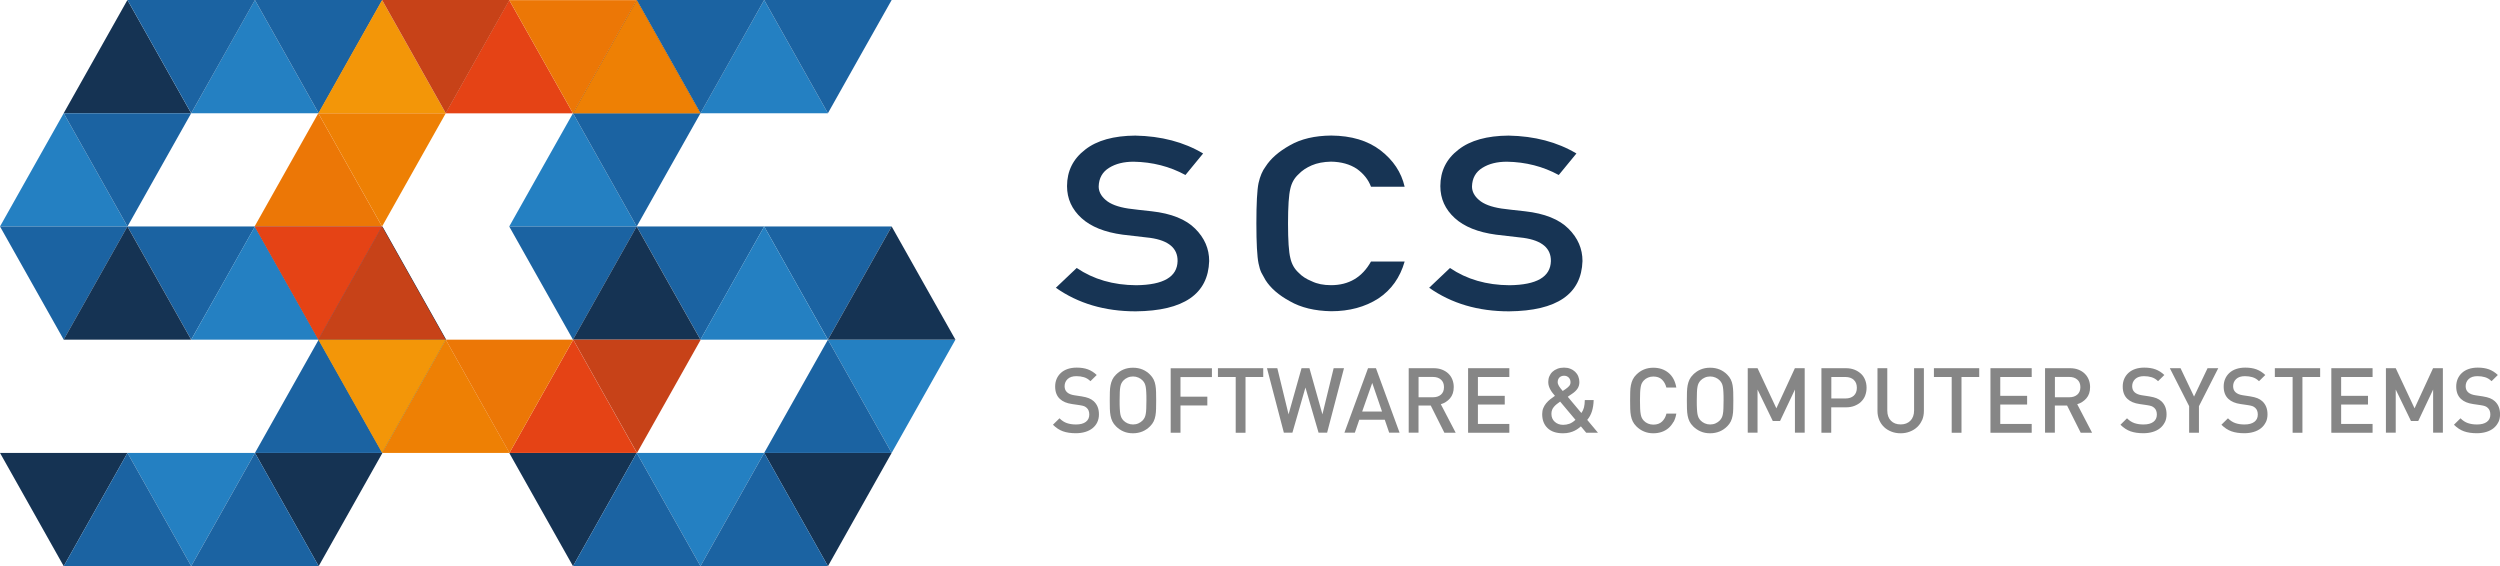 <svg xmlns="http://www.w3.org/2000/svg" id="Livello_1" viewBox="0 0 474 107.34"><defs><style>.cls-1{fill:#ec7706;}.cls-2{fill:#e54315;}.cls-3{fill:#f39608;}.cls-4{fill:#ee8004;}.cls-5{fill:#c74218;}.cls-6{fill:#173454;}.cls-7{fill:#2480c2;}.cls-8{fill:#153353;}.cls-9{fill:#1b63a2;}.cls-10{fill:#868686;}</style></defs><g><path class="cls-6" d="m204.15,50.81c3.16,2.15,6.92,3.24,11.28,3.27,5.16-.06,7.77-1.58,7.84-4.57.04-2.44-1.69-3.91-5.17-4.41-1.6-.18-3.35-.38-5.25-.61-3.41-.46-6.01-1.51-7.79-3.13-1.83-1.66-2.75-3.69-2.75-6.07,0-2.86,1.15-5.17,3.45-6.93,2.23-1.74,5.39-2.62,9.49-2.65,4.93.09,9.22,1.22,12.86,3.39l-3.35,4.08c-2.98-1.62-6.25-2.46-9.83-2.52-1.85,0-3.39.38-4.63,1.15-1.29.79-1.95,1.98-1.99,3.55,0,.94.44,1.8,1.33,2.56.89.78,2.31,1.32,4.27,1.62,1.09.15,2.58.32,4.46.52,3.72.42,6.47,1.52,8.25,3.31,1.76,1.76,2.64,3.79,2.64,6.12-.2,6.27-4.84,9.45-13.92,9.54-5.87,0-10.92-1.49-15.15-4.47l3.94-3.74Z"></path><path class="cls-6" d="m266.32,49.59c-.87,3.04-2.53,5.37-4.98,7-2.52,1.62-5.51,2.42-8.96,2.42-3.12-.06-5.72-.69-7.81-1.89-2.12-1.15-3.66-2.49-4.62-4-.29-.49-.55-.97-.79-1.42-.22-.46-.4-1.05-.54-1.75-.27-1.32-.41-3.85-.41-7.6s.14-6.35.41-7.64c.29-1.29.73-2.33,1.33-3.12.96-1.51,2.5-2.86,4.63-4.05,2.09-1.2,4.69-1.81,7.81-1.84,3.83.03,6.95.96,9.36,2.81,2.41,1.86,3.94,4.15,4.57,6.89h-6.38c-.49-1.32-1.38-2.45-2.67-3.38-1.34-.89-2.98-1.34-4.91-1.37-1.42.03-2.63.26-3.65.7-1.04.45-1.87,1.01-2.51,1.69-.78.71-1.3,1.61-1.55,2.73-.29,1.17-.44,3.37-.44,6.6s.15,5.41.44,6.55c.25,1.14.77,2.06,1.55,2.77.63.68,1.47,1.22,2.51,1.64,1.02.5,2.24.74,3.65.74,3.38,0,5.91-1.49,7.58-4.48h6.37Z"></path><path class="cls-6" d="m274.92,50.81c3.16,2.15,6.92,3.24,11.28,3.27,5.16-.06,7.77-1.58,7.85-4.57.04-2.44-1.69-3.91-5.17-4.41-1.6-.18-3.35-.38-5.25-.61-3.41-.46-6.01-1.51-7.79-3.13-1.83-1.66-2.75-3.69-2.75-6.07,0-2.86,1.15-5.17,3.45-6.93,2.23-1.74,5.39-2.62,9.49-2.65,4.93.09,9.22,1.22,12.86,3.39l-3.35,4.08c-2.98-1.62-6.25-2.46-9.83-2.52-1.85,0-3.39.38-4.63,1.15-1.29.79-1.95,1.98-1.99,3.55,0,.94.44,1.8,1.33,2.56.89.78,2.31,1.32,4.27,1.62,1.09.15,2.58.32,4.46.52,3.72.42,6.47,1.52,8.25,3.31,1.76,1.76,2.64,3.79,2.64,6.12-.2,6.27-4.84,9.45-13.92,9.54-5.88,0-10.92-1.49-15.15-4.47l3.94-3.74Z"></path></g><g><path class="cls-10" d="m208.04,80.07c-.22.45-.52.82-.91,1.13-.39.31-.85.54-1.39.7-.54.16-1.13.24-1.77.24-.93,0-1.74-.12-2.42-.36s-1.32-.66-1.91-1.25l1.24-1.22c.45.45.92.75,1.43.92s1.07.25,1.7.25c.8,0,1.42-.16,1.86-.49.44-.33.66-.79.66-1.38,0-.56-.16-.98-.48-1.27-.16-.15-.33-.26-.51-.33-.18-.07-.46-.13-.83-.19l-1.44-.21c-1-.14-1.77-.46-2.32-.98-.6-.56-.89-1.34-.89-2.34,0-.53.09-1.01.28-1.45.19-.44.46-.82.81-1.14s.78-.57,1.28-.74,1.08-.26,1.72-.26c.81,0,1.52.11,2.11.33.59.22,1.16.57,1.68,1.07l-1.19,1.17c-.38-.37-.79-.62-1.23-.75-.44-.13-.92-.2-1.43-.2-.72,0-1.27.18-1.66.54-.38.36-.58.82-.58,1.37,0,.23.04.44.11.63.07.19.19.36.35.51.32.29.78.48,1.37.57l1.39.21c.57.09,1.03.21,1.38.35s.65.33.91.56c.33.3.58.66.75,1.08.17.42.25.9.25,1.43,0,.56-.11,1.07-.33,1.51Z"></path><path class="cls-10" d="m219.19,77.52c-.01.48-.05.91-.12,1.3-.07.39-.18.75-.34,1.08-.16.33-.39.65-.69.94-.42.42-.91.75-1.44.97-.54.22-1.13.34-1.79.34s-1.25-.11-1.78-.34c-.53-.22-1.01-.55-1.43-.97-.3-.3-.53-.61-.69-.94s-.28-.69-.35-1.08c-.07-.39-.12-.82-.13-1.3-.01-.48-.02-1-.02-1.59s0-1.11.02-1.59c.01-.48.05-.91.13-1.3.08-.39.19-.75.35-1.08.16-.33.39-.65.69-.94.42-.42.9-.75,1.43-.97.53-.22,1.12-.33,1.78-.33s1.25.11,1.79.33c.54.22,1.02.55,1.44.97.3.3.53.61.69.94.16.33.28.69.34,1.08.07.39.11.82.12,1.3.01.48.02,1,.02,1.59s0,1.11-.02,1.59Zm-1.86-3.13c-.02-.41-.05-.75-.1-1.03-.05-.28-.13-.52-.22-.7-.1-.19-.22-.36-.37-.52-.22-.23-.48-.41-.8-.55-.32-.14-.66-.21-1.02-.21s-.71.07-1.02.21-.58.32-.8.55c-.15.16-.27.33-.37.52-.1.19-.17.42-.22.7-.05.28-.09.62-.1,1.03-.02.41-.03.92-.03,1.54s0,1.13.03,1.54c.02.41.05.75.1,1.03s.13.52.22.7c.1.19.22.36.37.52.22.23.48.41.8.55s.66.21,1.02.21.71-.07,1.02-.21c.31-.14.58-.32.8-.55.15-.16.27-.33.37-.52.1-.19.17-.42.22-.7s.09-.62.1-1.03c.02-.41.03-.92.03-1.54s0-1.13-.03-1.54Z"></path><path class="cls-10" d="m223.82,71.48v3.73h5.09v1.67h-5.09v5.17h-1.86v-12.23h7.82v1.67h-5.96Z"></path><path class="cls-10" d="m236.15,71.48v10.57h-1.86v-10.57h-3.37v-1.67h8.59v1.67h-3.37Z"></path><path class="cls-10" d="m251.62,82.04h-1.62l-2.49-8.57-2.47,8.57h-1.62l-3.2-12.23h1.96l2.13,8.75,2.46-8.75h1.5l2.46,8.75,2.13-8.75h1.96l-3.2,12.23Z"></path><path class="cls-10" d="m263.39,82.04l-.84-2.46h-4.83l-.84,2.46h-1.98l4.48-12.23h1.5l4.48,12.23h-1.98Zm-3.21-9.45l-1.91,5.43h3.76l-1.86-5.43Z"></path><path class="cls-10" d="m273.85,82.04l-2.58-5.15h-2.32v5.15h-1.86v-12.23h4.74c.58,0,1.11.09,1.57.27.46.18.86.42,1.2.74.33.32.59.69.76,1.13.18.44.27.92.27,1.44,0,.88-.24,1.59-.71,2.14-.47.54-1.05.91-1.74,1.11l2.82,5.41h-2.16Zm-.64-10.06c-.38-.34-.88-.51-1.5-.51h-2.75v3.85h2.75c.62,0,1.12-.17,1.5-.5.38-.33.57-.8.57-1.42s-.19-1.08-.57-1.42Z"></path><path class="cls-10" d="m278.35,82.04v-12.23h7.82v1.67h-5.96v3.57h5.09v1.65h-5.09v3.68h5.96v1.67h-7.82Z"></path><path class="cls-10" d="m300.74,82.04l-1-1.2c-.14.12-.3.25-.5.4-.2.15-.43.29-.71.43s-.59.25-.95.34-.77.14-1.23.14c-1.28,0-2.26-.33-2.94-.99-.68-.66-1.01-1.54-1.01-2.65,0-.42.07-.8.21-1.14s.32-.64.55-.92c.23-.27.49-.53.78-.76.29-.23.59-.44.88-.64-.14-.16-.28-.33-.43-.52-.15-.19-.29-.39-.41-.61-.13-.22-.23-.45-.31-.7-.08-.25-.12-.51-.12-.8,0-.39.07-.75.21-1.08.14-.33.34-.62.6-.86s.57-.43.94-.57c.37-.14.78-.21,1.24-.21.43,0,.83.07,1.19.21.35.14.66.33.92.58s.46.54.59.87c.14.33.21.69.21,1.08,0,.48-.12.9-.36,1.25-.24.35-.56.66-.95.92-.01.01-.07.05-.16.11-.1.06-.22.15-.37.25-.15.1-.27.19-.36.26l2.58,3.08c.23-.32.39-.67.49-1.05.1-.38.15-.85.16-1.41h1.68c-.02.79-.13,1.49-.32,2.11-.19.62-.49,1.17-.9,1.65l2.04,2.44h-2.25Zm-4.95-5.89c-.23.16-.44.32-.63.47s-.37.32-.52.5c-.16.18-.28.38-.36.59-.09.22-.13.47-.13.76,0,.62.21,1.12.63,1.5s.95.58,1.59.58c.41,0,.8-.07,1.18-.2.37-.13.76-.38,1.16-.75l-2.9-3.45Zm1.64-4.56c-.22-.23-.52-.35-.88-.35s-.67.12-.89.34c-.21.23-.32.52-.32.86,0,.25.08.5.24.76s.39.56.71.93c.06-.03.13-.09.23-.15.1-.07.18-.12.24-.16.06-.04.1-.07.11-.08.24-.16.45-.34.63-.54.18-.2.27-.44.27-.73,0-.34-.11-.63-.33-.87Z"></path><path class="cls-10" d="m317.28,80c-.26.47-.58.87-.96,1.19-.38.32-.82.56-1.3.72-.49.16-1.01.24-1.55.24-.64,0-1.23-.11-1.77-.34-.54-.22-1.02-.55-1.44-.97-.3-.3-.53-.61-.69-.94s-.28-.69-.35-1.08c-.07-.39-.12-.82-.13-1.3,0-.48-.02-1-.02-1.59s0-1.11.02-1.59c.01-.48.05-.91.13-1.3.08-.39.19-.75.35-1.08.16-.33.39-.65.69-.94.42-.42.9-.75,1.44-.97.54-.22,1.13-.33,1.77-.33,1.13,0,2.09.32,2.87.96s1.28,1.58,1.49,2.8h-1.89c-.15-.62-.43-1.12-.83-1.51-.41-.39-.95-.58-1.64-.58-.37,0-.71.07-1.01.2-.31.13-.57.31-.79.54-.15.16-.27.33-.37.52-.1.19-.17.42-.22.71-.05.28-.09.63-.11,1.04-.02.41-.03.93-.03,1.55s.01,1.13.03,1.55c.02.41.06.76.11,1.04.05.28.12.52.22.71.1.19.22.36.37.52.22.23.48.41.79.54.31.13.65.2,1.01.2.69,0,1.24-.19,1.65-.58s.69-.89.84-1.51h1.87c-.1.61-.28,1.15-.54,1.62Z"></path><path class="cls-10" d="m328.62,77.52c0,.48-.05.91-.12,1.3-.07.39-.18.75-.34,1.08s-.39.65-.69.94c-.42.42-.9.75-1.44.97-.54.22-1.13.34-1.79.34s-1.25-.11-1.78-.34c-.53-.22-1.01-.55-1.44-.97-.3-.3-.53-.61-.69-.94s-.28-.69-.35-1.08c-.07-.39-.12-.82-.13-1.3s-.02-1-.02-1.59,0-1.11.02-1.59.05-.91.13-1.3.19-.75.35-1.08c.16-.33.39-.65.69-.94.42-.42.9-.75,1.44-.97.53-.22,1.12-.33,1.78-.33s1.25.11,1.79.33c.54.22,1.02.55,1.44.97.3.3.53.61.69.94.16.33.28.69.34,1.08s.11.82.12,1.3c.01.48.02,1,.02,1.59s0,1.11-.02,1.59Zm-1.86-3.13c-.02-.41-.05-.75-.1-1.03-.05-.28-.12-.52-.22-.7-.1-.19-.22-.36-.37-.52-.22-.23-.48-.41-.8-.55-.32-.14-.66-.21-1.02-.21s-.71.07-1.02.21c-.32.14-.58.32-.8.55-.15.16-.27.33-.37.52-.1.19-.17.42-.22.7-.05.28-.09.62-.1,1.03-.02.41-.03.92-.03,1.54s0,1.13.03,1.54c.02.41.05.75.1,1.03.05.28.13.52.22.7.1.19.22.36.37.52.22.23.48.41.8.55.31.14.65.21,1.02.21s.71-.07,1.02-.21c.31-.14.58-.32.8-.55.15-.16.27-.33.37-.52.1-.19.17-.42.22-.7.05-.28.09-.62.1-1.03.02-.41.03-.92.03-1.54s0-1.13-.03-1.54Z"></path><path class="cls-10" d="m340.32,82.04v-8.18l-2.82,5.96h-1.38l-2.89-5.96v8.18h-1.86v-12.23h1.86l3.57,7.61,3.51-7.61h1.86v12.23h-1.86Z"></path><path class="cls-10" d="m353.64,75.01c-.18.45-.45.84-.79,1.17-.34.33-.76.58-1.24.77-.48.19-1.02.28-1.62.28h-2.79v4.81h-1.86v-12.23h4.64c.59,0,1.13.09,1.62.28.48.19.89.45,1.24.77s.61.72.79,1.18c.18.46.27.95.27,1.48s-.09,1.03-.27,1.49Zm-2.17-3c-.4-.35-.92-.53-1.57-.53h-2.68v4.07h2.68c.65,0,1.18-.17,1.57-.52.39-.35.59-.85.59-1.5s-.2-1.16-.59-1.51Z"></path><path class="cls-10" d="m364.42,79.65c-.22.52-.53.96-.93,1.33-.39.37-.86.65-1.4.86-.54.21-1.12.31-1.74.31s-1.2-.1-1.73-.31c-.54-.21-1-.49-1.39-.86-.39-.37-.7-.81-.92-1.33-.22-.52-.34-1.1-.34-1.73v-8.11h1.86v8.02c0,.83.23,1.47.69,1.94s1.07.7,1.84.7,1.38-.23,1.85-.7c.46-.47.7-1.12.7-1.94v-8.02h1.86v8.11c0,.63-.11,1.21-.33,1.73Z"></path><path class="cls-10" d="m371.9,71.48v10.57h-1.86v-10.57h-3.37v-1.67h8.59v1.67h-3.37Z"></path><path class="cls-10" d="m377.39,82.04v-12.23h7.82v1.67h-5.96v3.57h5.09v1.65h-5.09v3.68h5.96v1.67h-7.82Z"></path><path class="cls-10" d="m394.5,82.04l-2.58-5.15h-2.32v5.15h-1.86v-12.23h4.74c.58,0,1.11.09,1.57.27.46.18.86.42,1.19.74.33.32.59.69.77,1.13.18.44.27.92.27,1.44,0,.88-.23,1.59-.71,2.14-.47.54-1.05.91-1.73,1.11l2.82,5.41h-2.17Zm-.64-10.06c-.38-.34-.88-.51-1.5-.51h-2.75v3.85h2.75c.62,0,1.12-.17,1.5-.5.38-.33.58-.8.58-1.42s-.19-1.08-.58-1.42Z"></path><path class="cls-10" d="m410.44,80.07c-.22.45-.52.82-.91,1.13s-.85.54-1.39.7c-.54.16-1.13.24-1.77.24-.93,0-1.74-.12-2.42-.36s-1.32-.66-1.91-1.25l1.24-1.22c.45.45.92.75,1.43.92s1.07.25,1.7.25c.8,0,1.42-.16,1.87-.49.44-.33.66-.79.66-1.38,0-.56-.16-.98-.48-1.27-.16-.15-.33-.26-.52-.33s-.46-.13-.82-.19l-1.44-.21c-1-.14-1.77-.46-2.32-.98-.6-.56-.89-1.34-.89-2.34,0-.53.09-1.01.28-1.45s.46-.82.81-1.14.78-.57,1.28-.74,1.08-.26,1.72-.26c.81,0,1.52.11,2.12.33.59.22,1.16.57,1.68,1.07l-1.19,1.17c-.38-.37-.79-.62-1.23-.75-.44-.13-.92-.2-1.44-.2-.72,0-1.27.18-1.66.54-.38.36-.58.82-.58,1.37,0,.23.04.44.11.63.07.19.19.36.35.51.32.29.78.48,1.38.57l1.39.21c.57.09,1.03.21,1.38.35s.65.33.91.56c.33.3.58.66.75,1.08s.25.9.25,1.43c0,.56-.11,1.07-.33,1.51Z"></path><path class="cls-10" d="m416.92,77.01v5.03h-1.86v-5.03l-3.66-7.2h2.03l2.56,5.38,2.56-5.38h2.03l-3.66,7.2Z"></path><path class="cls-10" d="m429.58,80.07c-.22.45-.52.82-.91,1.13s-.85.54-1.39.7c-.54.16-1.13.24-1.77.24-.93,0-1.74-.12-2.42-.36s-1.32-.66-1.91-1.25l1.24-1.22c.45.45.92.75,1.43.92s1.07.25,1.7.25c.8,0,1.42-.16,1.87-.49.44-.33.66-.79.66-1.38,0-.56-.16-.98-.48-1.27-.16-.15-.33-.26-.52-.33-.18-.07-.46-.13-.82-.19l-1.44-.21c-1-.14-1.77-.46-2.32-.98-.6-.56-.89-1.34-.89-2.34,0-.53.09-1.01.28-1.45s.46-.82.81-1.14.78-.57,1.28-.74,1.08-.26,1.72-.26c.81,0,1.52.11,2.12.33.59.22,1.16.57,1.68,1.07l-1.19,1.17c-.38-.37-.79-.62-1.23-.75-.44-.13-.92-.2-1.44-.2-.72,0-1.27.18-1.66.54-.38.36-.58.82-.58,1.37,0,.23.04.44.11.63.07.19.19.36.35.51.32.29.78.48,1.38.57l1.39.21c.57.09,1.03.21,1.38.35s.65.33.91.56c.33.3.58.66.75,1.08s.25.9.25,1.43c0,.56-.11,1.07-.33,1.51Z"></path><path class="cls-10" d="m436.54,71.48v10.57h-1.86v-10.57h-3.37v-1.67h8.59v1.67h-3.37Z"></path><path class="cls-10" d="m442.02,82.04v-12.23h7.82v1.67h-5.96v3.57h5.09v1.65h-5.09v3.68h5.96v1.67h-7.82Z"></path><path class="cls-10" d="m461.32,82.04v-8.18l-2.82,5.96h-1.38l-2.89-5.96v8.18h-1.86v-12.23h1.86l3.57,7.61,3.51-7.61h1.86v12.23h-1.86Z"></path><path class="cls-10" d="m473.67,80.07c-.22.45-.52.82-.91,1.13s-.85.54-1.39.7c-.54.16-1.13.24-1.77.24-.93,0-1.74-.12-2.42-.36s-1.32-.66-1.91-1.25l1.24-1.22c.45.45.92.75,1.43.92s1.07.25,1.7.25c.8,0,1.42-.16,1.87-.49.44-.33.66-.79.66-1.38,0-.56-.16-.98-.48-1.27-.16-.15-.33-.26-.52-.33s-.46-.13-.82-.19l-1.44-.21c-1-.14-1.77-.46-2.32-.98-.6-.56-.89-1.34-.89-2.34,0-.53.09-1.01.28-1.45s.46-.82.81-1.14.78-.57,1.28-.74,1.08-.26,1.72-.26c.81,0,1.52.11,2.12.33.59.22,1.16.57,1.68,1.07l-1.19,1.17c-.38-.37-.79-.62-1.23-.75-.44-.13-.92-.2-1.44-.2-.72,0-1.27.18-1.66.54-.38.36-.58.82-.58,1.37,0,.23.04.44.11.63.07.19.19.36.35.51.32.29.78.48,1.38.57l1.39.21c.57.09,1.03.21,1.38.35s.65.33.91.56c.33.3.58.66.75,1.08s.25.9.25,1.43c0,.56-.11,1.07-.33,1.51Z"></path></g><g><g><polygon class="cls-8" points="156.98 107.34 163.02 96.6 169.06 85.87 156.98 85.87 144.89 85.87 150.93 96.6 156.98 107.34"></polygon><polygon class="cls-7" points="169.06 85.87 175.1 75.14 181.15 64.4 169.06 64.4 156.98 64.4 163.02 75.14 169.06 85.87"></polygon><polygon class="cls-9" points="156.98 64.4 163.02 53.67 169.06 42.94 156.98 42.94 144.89 42.94 150.93 53.67 156.98 64.4"></polygon><polygon class="cls-9" points="156.98 64.4 150.93 75.14 144.89 85.87 156.98 85.87 169.06 85.87 163.02 75.14 156.98 64.4"></polygon><polygon class="cls-7" points="144.89 0 138.84 10.73 132.8 21.47 144.89 21.47 156.97 21.47 150.93 10.73 144.89 0"></polygon><polygon class="cls-8" points="120.71 0 114.67 10.73 108.63 21.47 120.71 21.47 132.8 21.47 126.75 10.73 120.71 0"></polygon><polygon class="cls-7" points="108.64 21.47 102.59 32.2 96.55 42.94 108.64 42.94 120.72 42.94 114.68 32.2 108.64 21.47"></polygon><polygon class="cls-9" points="156.97 21.47 163.01 10.73 169.06 0 156.97 0 144.89 0 150.93 10.73 156.97 21.47"></polygon><polygon class="cls-9" points="132.81 21.47 138.85 10.73 144.89 0 132.81 0 120.72 0 126.76 10.73 132.81 21.47"></polygon><polygon class="cls-9" points="132.81 64.4 138.85 53.67 144.89 42.94 132.81 42.94 120.72 42.94 126.76 53.67 132.81 64.4"></polygon><polygon class="cls-9" points="108.64 64.4 114.68 53.67 120.72 42.94 108.64 42.94 96.55 42.94 102.59 53.67 108.64 64.4"></polygon><polygon class="cls-7" points="132.81 107.34 138.85 96.6 144.89 85.87 132.81 85.87 120.72 85.87 126.76 96.6 132.81 107.34"></polygon><polygon class="cls-8" points="108.64 107.34 114.68 96.6 120.72 85.87 108.64 85.87 96.55 85.87 102.59 96.6 108.64 107.34"></polygon><polygon class="cls-9" points="120.72 42.94 126.76 32.2 132.81 21.47 120.72 21.47 108.64 21.47 114.68 32.2 120.72 42.94"></polygon><polygon class="cls-7" points="144.89 42.94 138.84 53.67 132.8 64.4 144.89 64.4 156.97 64.4 150.93 53.67 144.89 42.94"></polygon><polygon class="cls-8" points="169.06 42.94 163.02 53.67 156.98 64.4 169.06 64.4 181.15 64.4 175.1 53.67 169.06 42.94"></polygon><polygon class="cls-9" points="144.89 85.87 138.85 96.6 132.81 107.34 144.89 107.34 156.98 107.34 150.93 96.6 144.89 85.87"></polygon><polygon class="cls-8" points="120.71 42.94 114.67 53.67 108.63 64.4 120.71 64.4 132.8 64.4 126.75 53.67 120.71 42.94"></polygon><polygon class="cls-9" points="120.72 85.87 114.68 96.6 108.64 107.34 120.72 107.34 132.81 107.34 126.76 96.6 120.72 85.87"></polygon></g><g><polygon class="cls-8" points="60.42 107.34 66.47 96.6 72.51 85.87 60.42 85.87 48.34 85.87 54.38 96.6 60.42 107.34"></polygon><polygon class="cls-7" points="72.51 85.87 78.55 75.14 84.59 64.4 72.51 64.4 60.42 64.4 66.47 75.14 72.51 85.87"></polygon><polygon class="cls-9" points="60.42 64.4 66.47 53.67 72.51 42.94 60.42 42.94 48.34 42.94 54.38 53.67 60.42 64.4"></polygon><polygon class="cls-9" points="60.42 64.4 54.38 75.14 48.34 85.87 60.42 85.87 72.51 85.87 66.47 75.14 60.42 64.4"></polygon><polygon class="cls-7" points="48.33 0 42.29 10.73 36.25 21.47 48.33 21.47 60.42 21.47 54.38 10.73 48.33 0"></polygon><polygon class="cls-8" points="24.16 0 18.12 10.73 12.07 21.47 24.16 21.47 36.24 21.47 30.2 10.73 24.16 0"></polygon><polygon class="cls-7" points="12.08 21.47 6.04 32.2 0 42.94 12.08 42.94 24.17 42.94 18.13 32.2 12.08 21.47"></polygon><polygon class="cls-9" points="60.42 21.47 66.46 10.73 72.5 0 60.42 0 48.33 0 54.38 10.73 60.42 21.47"></polygon><polygon class="cls-9" points="36.25 21.47 42.3 10.73 48.34 0 36.25 0 24.17 0 30.21 10.73 36.25 21.47"></polygon><polygon class="cls-9" points="36.25 64.4 42.3 53.67 48.34 42.94 36.25 42.94 24.17 42.94 30.21 53.67 36.25 64.4"></polygon><polygon class="cls-9" points="12.08 64.4 18.13 53.67 24.17 42.94 12.08 42.94 0 42.94 6.04 53.67 12.08 64.4"></polygon><polygon class="cls-7" points="36.25 107.34 42.3 96.6 48.34 85.87 36.25 85.87 24.17 85.87 30.21 96.6 36.25 107.34"></polygon><polygon class="cls-8" points="12.08 107.34 18.13 96.6 24.17 85.87 12.08 85.87 0 85.87 6.04 96.6 12.08 107.34"></polygon><polygon class="cls-9" points="24.17 42.94 30.21 32.2 36.25 21.47 24.17 21.47 12.08 21.47 18.13 32.2 24.17 42.94"></polygon><polygon class="cls-7" points="48.33 42.94 42.29 53.67 36.25 64.4 48.33 64.4 60.42 64.4 54.38 53.67 48.33 42.94"></polygon><polygon class="cls-8" points="72.51 42.94 66.47 53.67 60.42 64.4 72.51 64.4 84.59 64.4 78.55 53.67 72.51 42.94"></polygon><polygon class="cls-9" points="48.34 85.87 42.3 96.6 36.25 107.34 48.34 107.34 60.42 107.34 54.38 96.6 48.34 85.87"></polygon><polygon class="cls-8" points="24.16 42.94 18.12 53.67 12.07 64.4 24.16 64.4 36.24 64.4 30.2 53.67 24.16 42.94"></polygon><polygon class="cls-9" points="24.17 85.87 18.13 96.6 12.08 107.34 24.17 107.34 36.25 107.34 30.21 96.6 24.17 85.87"></polygon></g><polygon class="cls-3" points="72.44 0 66.39 10.73 60.35 21.47 72.44 21.47 84.52 21.47 78.48 10.73 72.44 0"></polygon><polygon class="cls-2" points="96.55 .02 90.51 10.75 84.47 21.49 96.55 21.49 108.64 21.49 102.59 10.75 96.55 .02"></polygon><polygon class="cls-5" points="84.52 21.47 90.56 10.73 96.61 0 84.52 0 72.44 0 78.48 10.73 84.52 21.47"></polygon><polygon class="cls-4" points="120.72 .02 114.68 10.75 108.64 21.49 120.72 21.49 132.81 21.49 126.76 10.75 120.72 .02"></polygon><polygon class="cls-1" points="108.64 21.49 114.68 10.75 120.72 .02 108.64 .02 96.55 .02 102.59 10.75 108.64 21.49"></polygon><polygon class="cls-4" points="84.52 64.4 78.48 75.14 72.44 85.87 84.52 85.87 96.61 85.87 90.56 75.14 84.52 64.4"></polygon><polygon class="cls-5" points="72.44 42.94 66.39 53.67 60.35 64.4 72.44 64.4 84.52 64.4 78.48 53.67 72.44 42.94"></polygon><polygon class="cls-1" points="60.35 21.47 54.31 32.2 48.27 42.94 60.35 42.94 72.44 42.94 66.39 32.2 60.35 21.47"></polygon><polygon class="cls-2" points="108.68 64.4 102.63 75.14 96.59 85.87 108.68 85.87 120.76 85.87 114.72 75.14 108.68 64.4"></polygon><polygon class="cls-1" points="96.59 85.87 102.63 75.14 108.68 64.4 96.59 64.4 84.51 64.4 90.55 75.14 96.59 85.87"></polygon><polygon class="cls-5" points="120.78 85.87 126.82 75.14 132.86 64.4 120.78 64.4 108.69 64.4 114.73 75.14 120.78 85.87"></polygon><polygon class="cls-3" points="72.44 85.87 78.48 75.14 84.52 64.4 72.44 64.4 60.35 64.4 66.39 75.14 72.44 85.87"></polygon><polygon class="cls-2" points="60.35 64.4 66.39 53.67 72.44 42.94 60.35 42.94 48.27 42.94 54.31 53.67 60.35 64.4"></polygon><polygon class="cls-4" points="72.44 42.94 78.48 32.2 84.52 21.47 72.44 21.47 60.35 21.47 66.39 32.2 72.44 42.94"></polygon></g></svg>